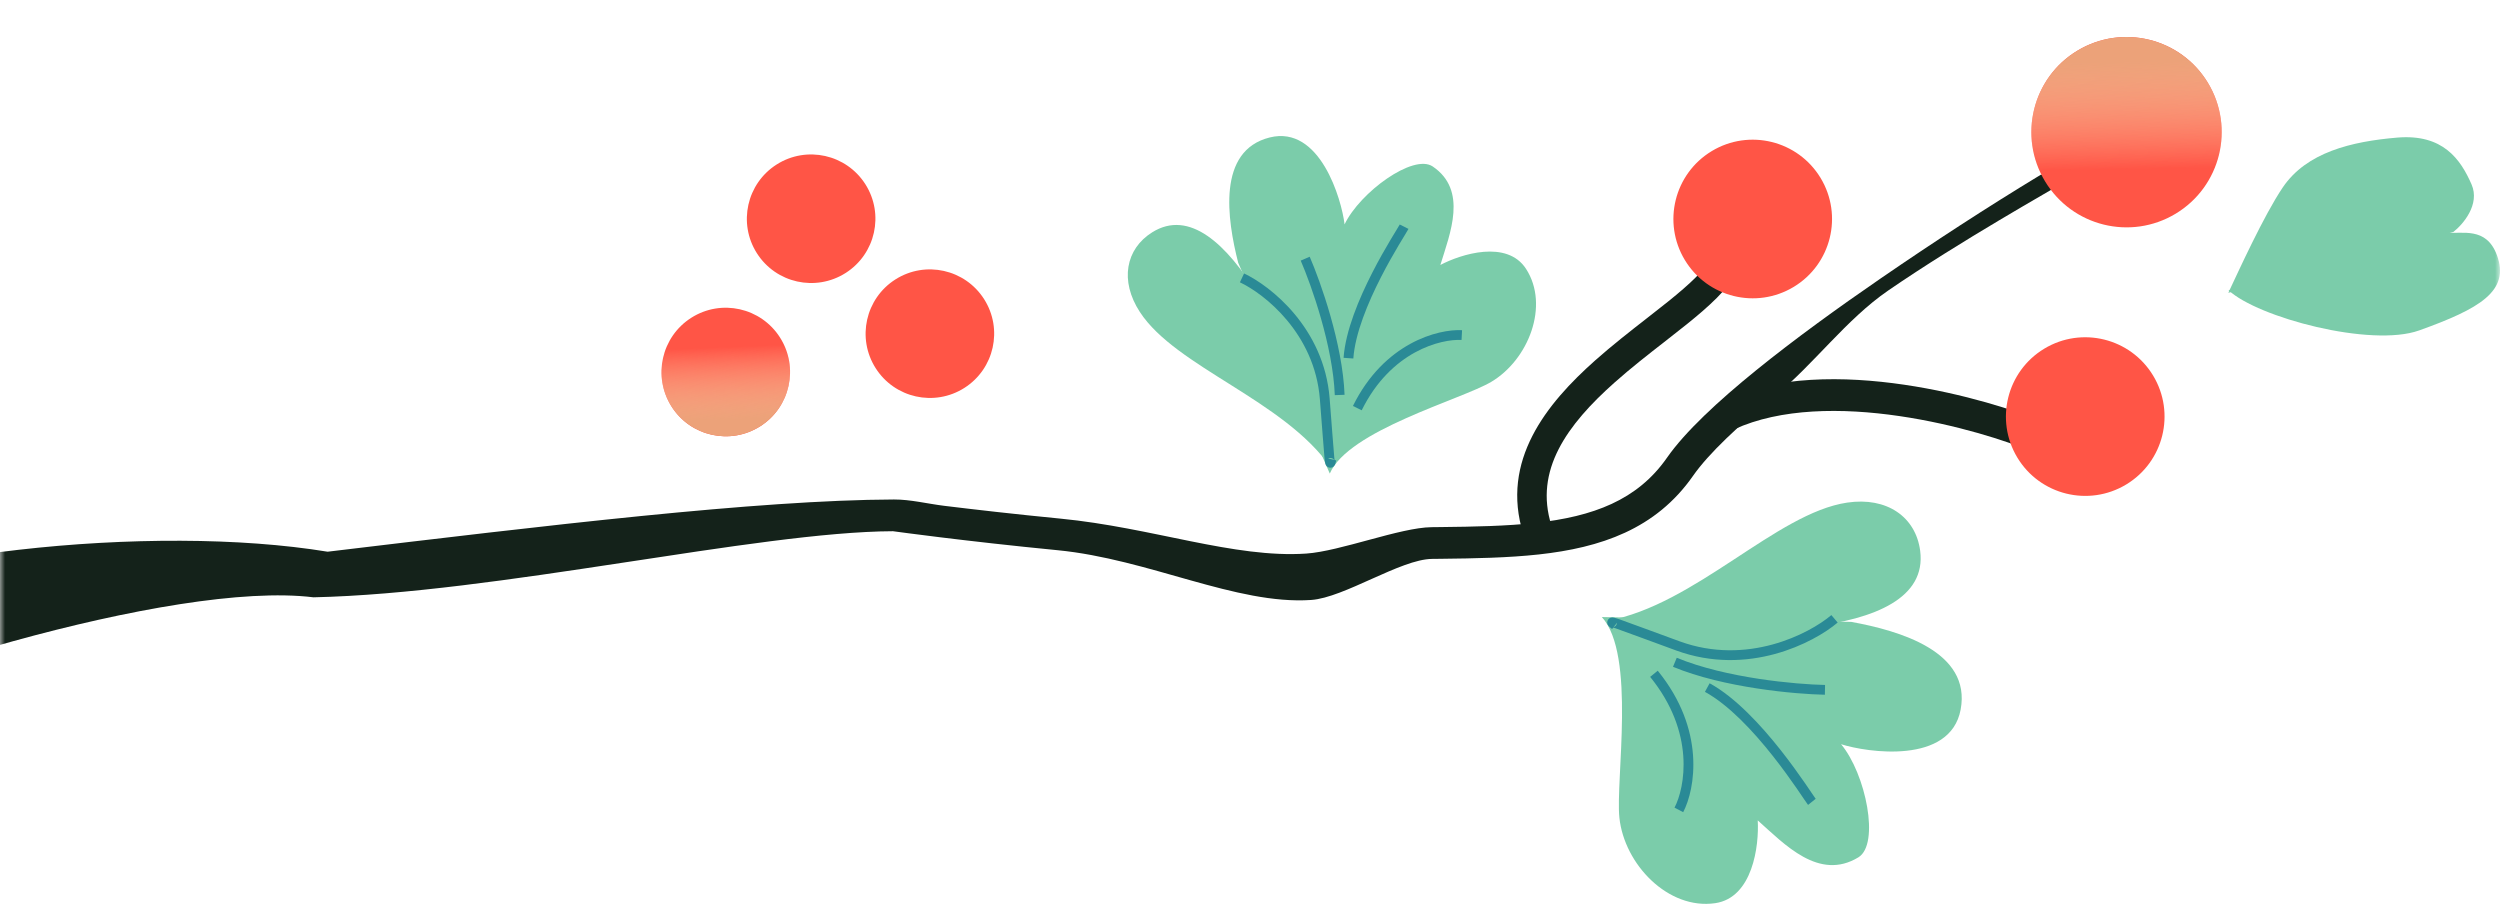 <?xml version="1.0" encoding="UTF-8"?> <svg xmlns="http://www.w3.org/2000/svg" width="255" height="93" viewBox="0 0 255 93" fill="none"> <mask id="mask0_203_2787" style="mask-type:alpha" maskUnits="userSpaceOnUse" x="0" y="0" width="255" height="93"> <path d="M0 0H255V93H0V0Z" fill="#D9D9D9"></path> </mask> <g mask="url(#mask0_203_2787)"> <path fill-rule="evenodd" clip-rule="evenodd" d="M179.111 37.78C175.25 40.912 171.885 44.034 170.035 46.685C167.006 51.027 162.493 52.691 156.597 53.338C153.64 53.662 150.415 53.722 146.931 53.762C146.631 53.765 146.329 53.769 146.026 53.772C142.829 53.806 136.707 56.229 133.236 56.464C125.895 56.962 117.526 53.809 108.172 52.9C103.514 52.447 99.321 51.962 96.292 51.591C94.633 51.388 92.863 50.941 91.182 50.948C77.223 51.001 55.62 53.616 33.416 56.274C15.58 53.344 -13.118 56.332 -26.081 63.387L-27.777 76.225C-15.419 69.499 17.678 59.165 31.973 60.926C50.632 60.524 77.215 54.241 91.081 54.184C91.531 54.245 93.284 54.482 95.899 54.803C98.946 55.176 103.167 55.664 107.859 56.12C117.205 57.029 126.094 61.715 133.733 61.197C137.107 60.969 142.861 57.042 146.071 57.008C146.371 57.004 146.67 57.001 146.968 56.998C150.436 56.958 153.813 56.899 156.95 56.555C163.241 55.865 168.88 53.995 172.689 48.537C174.258 46.288 177.31 43.407 181.149 40.293C184.953 37.208 188.327 32.566 192.588 29.639C200.038 24.522 209.311 19.35 210.888 18.388C211.039 18.295 208.177 17.813 208.177 17.813C202.628 21.175 197.184 24.722 191.836 28.395C187.539 31.346 183.008 34.619 179.111 37.78Z" fill="#14221A"></path> <path d="M211.887 5.174C207.298 7.946 205.825 13.913 208.597 18.502C211.369 23.091 217.336 24.564 221.925 21.793C226.514 19.021 227.987 13.053 225.215 8.464C222.443 3.875 216.476 2.402 211.887 5.174Z" fill="#FF5546"></path> <path d="M211.887 5.174C207.298 7.946 205.825 13.913 208.597 18.502C211.369 23.091 217.336 24.564 221.925 21.793C226.514 19.021 227.987 13.053 225.215 8.464C222.443 3.875 216.476 2.402 211.887 5.174Z" fill="url(#paint0_linear_203_2787)"></path> <path fill-rule="evenodd" clip-rule="evenodd" d="M175.122 30.378C175.995 29.499 176.767 28.56 177.235 27.563L174.52 26.287C174.265 26.83 173.769 27.483 172.993 28.264C172.229 29.034 171.266 29.855 170.156 30.749C169.487 31.287 168.76 31.854 168.002 32.445C166.3 33.773 164.439 35.224 162.714 36.756C157.767 41.15 153.016 46.987 155.382 54.486L158.243 53.584C156.477 47.985 159.811 43.346 164.706 38.999C166.359 37.531 168.085 36.185 169.75 34.887C170.53 34.279 171.297 33.681 172.037 33.086C173.172 32.172 174.238 31.268 175.122 30.378Z" fill="#14221A"></path> <path fill-rule="evenodd" clip-rule="evenodd" d="M193.738 42.439C199.558 43.293 204.727 44.99 207.145 46.008L208.401 43.026C205.748 41.909 200.315 40.134 194.208 39.238C188.143 38.347 181.14 38.281 175.53 40.851L176.878 43.793C181.631 41.615 187.877 41.579 193.738 42.439Z" fill="#14221A"></path> <path d="M208.511 35.567C204.687 37.877 203.46 42.85 205.769 46.674C208.079 50.498 213.052 51.726 216.876 49.416C220.701 47.106 221.928 42.133 219.618 38.309C217.308 34.485 212.335 33.257 208.511 35.567Z" fill="#FF5546"></path> <path d="M174.595 15.414C170.771 17.724 169.544 22.697 171.853 26.521C174.163 30.345 179.136 31.573 182.96 29.263C186.785 26.953 188.012 21.98 185.702 18.156C183.392 14.332 178.419 13.104 174.595 15.414Z" fill="#FF5546"></path> <path d="M98.366 39.568C101.422 37.626 102.324 33.574 100.382 30.518C98.44 27.462 94.388 26.559 91.332 28.502C88.276 30.444 87.373 34.496 89.316 37.552C91.258 40.608 95.31 41.51 98.366 39.568Z" fill="#FF5546"></path> <path d="M77.545 43.478C80.601 41.536 81.504 37.484 79.562 34.428C77.619 31.372 73.568 30.47 70.512 32.412C67.456 34.354 66.553 38.406 68.495 41.462C70.438 44.518 74.489 45.421 77.545 43.478Z" fill="#FF5546"></path> <path d="M77.545 43.478C80.601 41.536 81.504 37.484 79.562 34.428C77.619 31.372 73.568 30.47 70.512 32.412C67.456 34.354 66.553 38.406 68.495 41.462C70.438 44.518 74.489 45.421 77.545 43.478Z" fill="url(#paint1_linear_203_2787)"></path> <path d="M86.252 27.845C89.308 25.902 90.211 21.85 88.269 18.794C86.326 15.739 82.275 14.836 79.219 16.778C76.163 18.72 75.26 22.772 77.202 25.828C79.145 28.884 83.196 29.787 86.252 27.845Z" fill="#FF5546"></path> <path d="M199.986 72.376C201.095 66.447 193.714 64.32 188.827 63.432L163.387 62.94C166.891 66.776 164.774 79.589 165.178 83.406C165.682 88.176 170.165 92.825 174.95 92.124C178.778 91.564 179.438 86.26 179.289 83.679C182.025 86.112 185.531 89.894 189.555 87.448C191.768 86.102 190.316 78.933 187.79 75.909C190.424 76.753 198.929 78.027 199.986 72.376Z" fill="#7BCCAA"></path> <path d="M195.858 56.184C197.103 65.757 175.099 64.933 163.941 63.325C172.91 61.708 181.179 52.34 188.406 51.266C192.477 50.66 195.409 52.734 195.858 56.184Z" fill="#7BCCAA"></path> <path fill-rule="evenodd" clip-rule="evenodd" d="M168.315 69.042C172.948 74.735 171.86 80.352 170.8 82.38L171.685 82.842C172.908 80.5 174 74.447 169.089 68.412L168.315 69.042Z" fill="#2A8A96"></path> <path fill-rule="evenodd" clip-rule="evenodd" d="M184.029 81.538C184.208 81.803 184.349 82.013 184.421 82.102L185.2 81.478C185.16 81.428 185.046 81.262 184.844 80.962C184.836 80.95 184.828 80.938 184.82 80.926C184.629 80.643 184.378 80.272 184.077 79.836C183.449 78.929 182.6 77.74 181.604 76.481C179.625 73.979 177.019 71.135 174.381 69.693L173.903 70.569C176.351 71.907 178.852 74.609 180.822 77.1C181.8 78.337 182.636 79.507 183.257 80.404C183.554 80.835 183.802 81.202 183.993 81.485C184.001 81.496 184.009 81.508 184.017 81.52L184.029 81.538Z" fill="#2A8A96"></path> <path fill-rule="evenodd" clip-rule="evenodd" d="M170.646 68.015C175.832 70.161 183.138 70.805 186.137 70.863L186.156 69.866C183.198 69.808 176.041 69.167 171.028 67.093L170.646 68.015Z" fill="#2A8A96"></path> <path fill-rule="evenodd" clip-rule="evenodd" d="M170.974 66.351C178.303 69.03 184.997 65.571 187.443 63.5L186.799 62.739C184.512 64.673 178.189 67.927 171.317 65.414C169.829 64.871 168.649 64.436 167.721 64.094C166.44 63.621 165.638 63.326 165.168 63.164C164.966 63.095 164.809 63.045 164.697 63.016C164.645 63.003 164.575 62.987 164.504 62.983C164.472 62.981 164.401 62.978 164.317 63C164.234 63.022 164.045 63.099 163.965 63.323C163.895 63.52 163.968 63.68 163.991 63.727C164.021 63.788 164.057 63.832 164.076 63.853C164.116 63.899 164.161 63.939 164.192 63.966C164.247 64.013 164.321 64.07 164.392 64.126C164.407 64.137 164.422 64.148 164.436 64.159L164.551 64.012C164.622 64.034 164.718 64.065 164.844 64.108C165.305 64.266 166.089 64.555 167.353 65.021C168.281 65.363 169.467 65.801 170.974 66.351ZM164.592 63.959L164.933 63.523C164.93 63.565 164.922 63.61 164.905 63.657C164.834 63.858 164.672 63.934 164.592 63.959Z" fill="#2A8A96"></path> <path d="M129.51 14.021C124.117 15.366 125.166 22.366 126.296 26.801L135.639 48.304C137.51 43.896 149.057 40.756 152.099 38.955C155.902 36.703 158.079 31.164 155.656 27.424C153.719 24.431 149.023 25.913 146.917 27.027C147.906 23.802 149.731 19.414 146.138 16.981C144.162 15.643 138.712 19.609 137.147 22.885C136.844 20.354 134.65 12.739 129.51 14.021Z" fill="#7BCCAA"></path> <path d="M117.529 23.693C125.072 18.979 132.82 37.73 135.751 47.695C130.957 40.8 119.937 37.465 116.266 31.823C114.197 28.644 114.811 25.392 117.529 23.693Z" fill="#7BCCAA"></path> <path fill-rule="evenodd" clip-rule="evenodd" d="M138.893 41.85C141.879 35.801 146.986 34.565 149.078 34.675L149.13 33.678C146.685 33.55 141.179 34.964 137.999 41.409L138.893 41.85Z" fill="#2A8A96"></path> <path fill-rule="evenodd" clip-rule="evenodd" d="M143.342 23.893C143.495 23.643 143.617 23.444 143.665 23.348L142.774 22.899C142.748 22.95 142.653 23.107 142.478 23.393C142.472 23.404 142.465 23.415 142.458 23.427C142.294 23.695 142.079 24.047 141.83 24.467C141.309 25.341 140.639 26.509 139.965 27.828C138.628 30.446 137.241 33.726 137.044 36.497L138.04 36.568C138.221 34.013 139.523 30.887 140.854 28.282C141.515 26.988 142.174 25.84 142.687 24.977C142.934 24.562 143.146 24.214 143.31 23.946C143.317 23.935 143.324 23.924 143.33 23.913C143.334 23.906 143.338 23.899 143.342 23.893Z" fill="#2A8A96"></path> <path fill-rule="evenodd" clip-rule="evenodd" d="M137.145 40.269C136.954 35.095 134.69 28.721 133.588 26.185L132.673 26.582C133.758 29.081 135.964 35.318 136.148 40.306L137.145 40.269Z" fill="#2A8A96"></path> <path fill-rule="evenodd" clip-rule="evenodd" d="M135.622 40.63C135.054 33.443 129.575 29.152 126.895 27.893L126.471 28.796C128.961 29.966 134.098 34.006 134.627 40.709C134.742 42.163 134.83 43.318 134.899 44.226C134.995 45.481 135.055 46.267 135.1 46.723C135.12 46.919 135.138 47.071 135.157 47.178C135.166 47.227 135.18 47.295 135.205 47.36C135.216 47.389 135.243 47.454 135.297 47.52C135.352 47.586 135.5 47.727 135.737 47.706C135.944 47.688 136.06 47.555 136.092 47.515C136.135 47.463 136.159 47.412 136.171 47.387C136.195 47.333 136.212 47.277 136.223 47.24C136.241 47.175 136.261 47.091 136.28 47.01C136.284 46.993 136.288 46.977 136.292 46.961L136.127 46.921C136.117 46.853 136.106 46.757 136.093 46.625C136.049 46.179 135.991 45.412 135.896 44.175C135.827 43.266 135.738 42.104 135.622 40.63ZM136.087 46.912L135.468 46.765C135.516 46.739 135.577 46.718 135.65 46.712C135.879 46.692 136.02 46.828 136.067 46.885C136.074 46.894 136.081 46.903 136.087 46.912Z" fill="#2A8A96"></path> <path d="M252.098 18.809C252.989 20.85 251.225 22.899 250.231 23.668L227.287 29.868C228.308 27.709 230.903 21.984 232.842 19.117C235.266 15.533 239.841 14.431 244.515 14.035C249.19 13.64 250.984 16.259 252.098 18.809Z" fill="#7BCCAA"></path> <path d="M227.311 29.605L249.515 23.726C251.124 23.889 253.588 23.079 254.683 26.02C256.052 29.695 252.908 31.497 246.76 33.702C241.841 35.465 230.282 32.382 227.311 29.605Z" fill="#7BCCAA"></path> </g> <defs> <linearGradient id="paint0_linear_203_2787" x1="209.81" y1="6.429" x2="210.061" y2="20.926" gradientUnits="userSpaceOnUse"> <stop stop-color="#ECA279"></stop> <stop offset="0.755" stop-color="#FCEFC0" stop-opacity="0"></stop> </linearGradient> <linearGradient id="paint1_linear_203_2787" x1="78.929" y1="42.599" x2="78.536" y2="32.815" gradientUnits="userSpaceOnUse"> <stop stop-color="#ECA279"></stop> <stop offset="0.755" stop-color="#FCEFC0" stop-opacity="0"></stop> </linearGradient> </defs> </svg> 